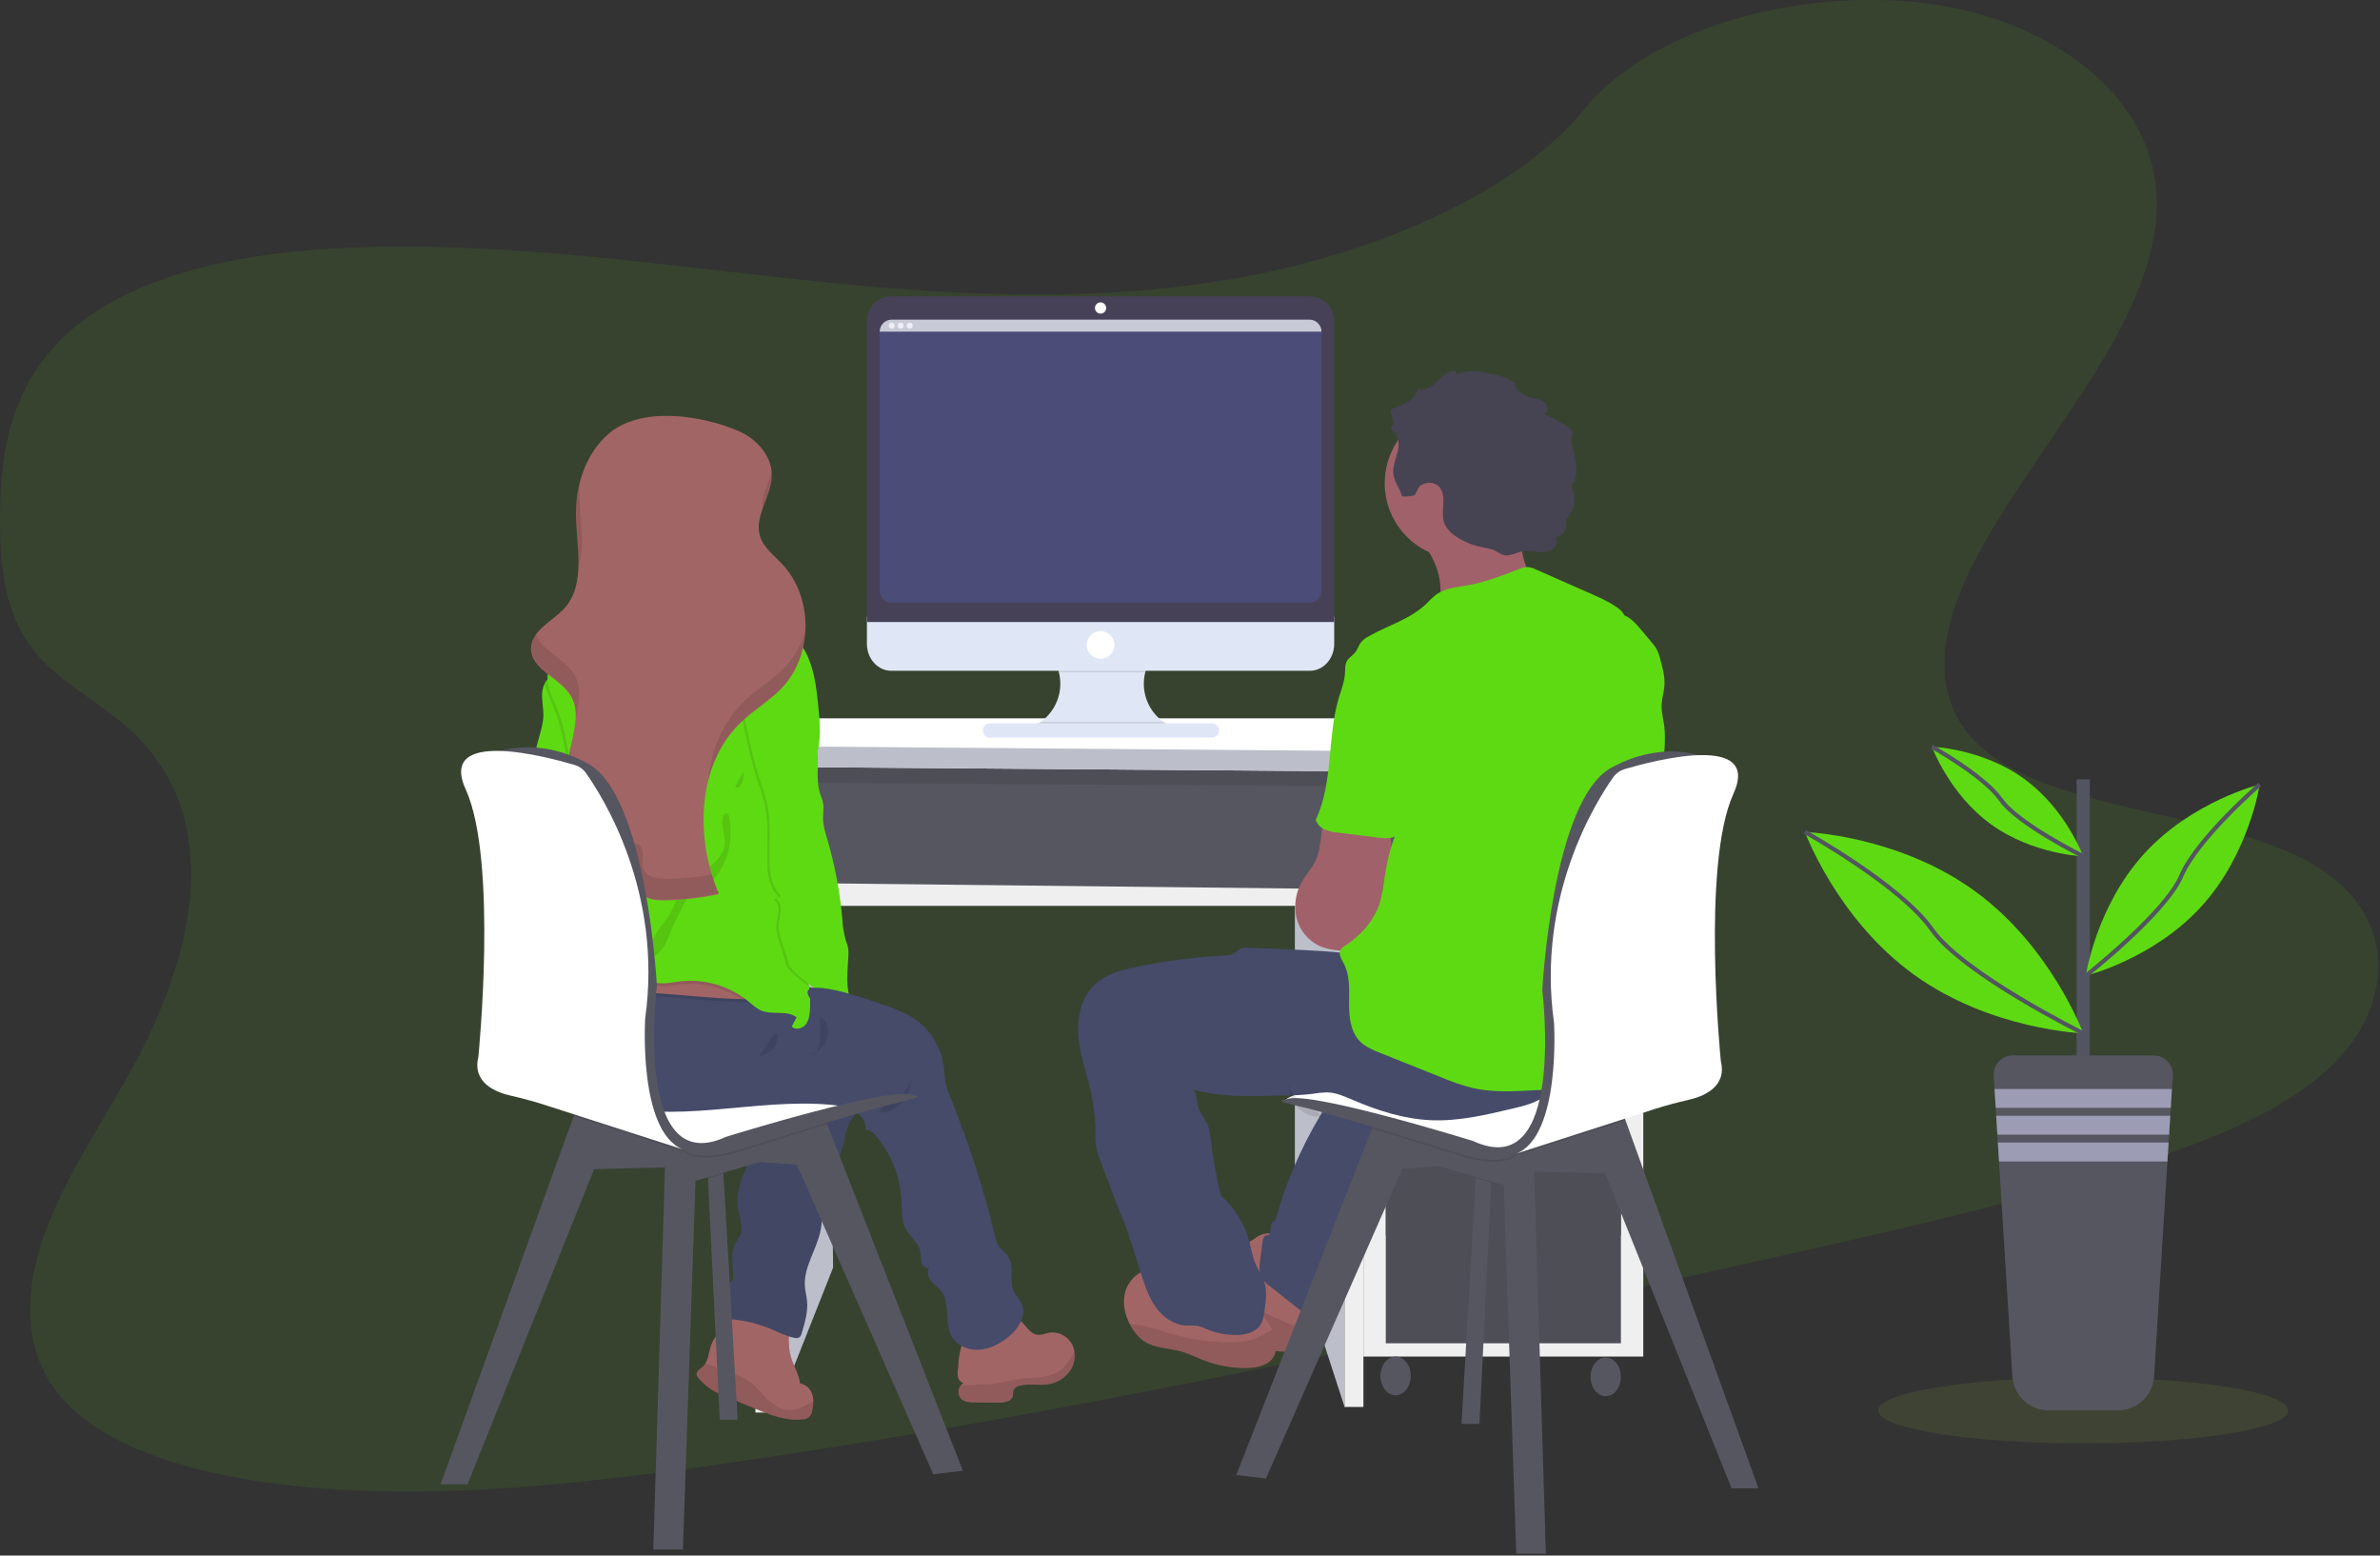 <svg xmlns="http://www.w3.org/2000/svg" xmlns:xlink="http://www.w3.org/1999/xlink" width="100%" height="100%" version="1.1" viewBox="0 0 1131 739" xml:space="preserve" style="fill-rule:evenodd;clip-rule:evenodd;stroke-miterlimit:10"><rect x="0" y="0" width="1131" height="739" fill="#333333" stroke="none"/><g><path d="M619.44,213.68C548.07,225.74 476.8,220.57 408.24,213.05C339.68,205.53 271.29,195.71 199.89,198.67C153.96,200.57 102.81,209.67 70.74,236.12C39.87,261.56 35.06,295.89 35,326.88C34.92,350.19 36.94,374.31 53.46,392.88C64.94,405.76 82.61,414.99 95.92,426.88C142.23,468.18 128.15,533.21 97.76,588.5C83.5,614.44 66.06,639.95 56.35,666.5C46.64,693.05 45.35,721.5 62.73,743.15C79.95,764.62 113.26,776.72 147.99,782.99C218.53,795.73 297.12,787.82 373.16,777.1C541.45,753.29 708,716.17 874.19,679.14C935.68,665.43 997.44,651.66 1056.68,631.9C1089.58,620.9 1123.08,607.21 1144.33,585.9C1171.33,558.9 1172.01,521.97 1145.99,499.9C1102.33,462.9 1003.51,471.11 969.74,428.81C951.16,405.52 959.25,373.89 974.04,345.95C1005.75,286.03 1067.04,226.83 1059.1,167.09C1053.62,126.09 1011.81,92.16 955.77,83.32C897.03,74.06 821.59,91.62 787.77,132.88C753,175.39 682.46,203 619.44,213.68Z" transform="matrix(1,0,0,1,-34.96,-80.93)" style="fill:#5eda12;fill-opacity:.1;fill-rule:nonzero"/></g><rect width="283.43" height="65.63" x="360" y="359.24" style="fill:#565661"/><rect width="283.43" height="65.63" x="360" y="359.24" style="fill-opacity:.1"/><path d="M393.91,427.03L395.9,602.24L368.64,671.06L366.53,427.03L393.91,427.03Z" style="fill:#bcbec9;fill-rule:nonzero"/><path d="M362.99,371.84L638.94,373.5L638.94,422.38L362.99,422.38L362.99,371.84Z" style="fill:#565661;fill-rule:nonzero"/><path d="M615.33,427.03L638.94,430.36L638.94,668.4L615.33,595.59L615.33,427.03Z" style="fill:#bcbec9;fill-rule:nonzero"/><rect width="132.99" height="282.6" x="647.91" y="361.87" style="fill:#efeff0"/><rect width="111.71" height="217.23" x="658.55" y="369.72" style="fill:#565661"/><rect width="111.71" height="217.23" x="658.55" y="369.72" style="fill-opacity:.1"/><rect width="111.71" height="48.21" x="658.55" y="374.17" style="fill:#565661"/><rect width="111.71" height="102.4" x="658.55" y="427.03" style="fill:#565661"/><rect width="111.71" height="102.4" x="658.55" y="535.75" style="fill:#565661"/><rect width="111.71" height="102.4" x="658.55" y="535.75" style="fill-opacity:.1"/><ellipse cx="663.21" cy="653.67" rx="7.2" ry="9.2" style="fill:#565661"/><ellipse cx="763.06" cy="654.11" rx="7.2" ry="9.2" style="fill:#565661"/><path d="M359,671.06L368.64,671.06L365.99,364.32L351.35,364.32L359,671.06Z" style="fill:#efeff0;fill-rule:nonzero"/><path d="M638.94,361.87L638.94,668.4L647.91,668.4L647.91,364.32L638.94,361.87Z" style="fill:#efeff0;fill-rule:nonzero"/><path d="M366.46,419.38L366.46,430.36L638.94,430.36L638.94,422.38L366.46,419.38Z" style="fill:#efeff0;fill-rule:nonzero"/><path d="M384.93,341.26L730.37,341.26L780.57,357.88L780.57,367.52L349.69,364.2L349.69,354.39L384.93,341.26Z" style="fill:#fff;fill-rule:nonzero"/><path d="M349.69,354.39L780.57,357.88L780.57,367.52L349.69,364.2L349.69,354.39Z" style="fill:#bcbec9;fill-rule:nonzero"/><g><path d="M423.68,549.64L421.68,549.34L421.68,549.09C421.62,548.62 421.55,548.16 421.48,547.69C422.3,548.34 423.08,548.99 423.8,549.64L423.68,549.64Z" transform="matrix(1,0,0,1,-34.96,-80.93)" style="fill:url(#_Linear1);fill-rule:nonzero"/></g><g><path d="M380.22,704.05C381.52,703.75 382.84,703.5 384.16,703.32C393.225,702.029 402.472,703.391 410.78,707.24C409.94,713.42 409.11,719.81 410.89,725.78C412.13,729.98 414.62,733.78 415.15,738.16C417.87,738.628 420.101,740.599 420.9,743.24C421.284,744.387 421.476,745.59 421.47,746.8C421.459,748.297 421.271,749.787 420.91,751.24C420.659,753.638 418.514,755.425 416.11,755.24C408.37,756.12 400.78,753.07 393.58,750.08L379.58,744.26C377.94,743.58 376.29,742.89 374.72,742.05C371.742,740.441 369.098,738.279 366.93,735.68C366.472,735.216 366.15,734.635 366,734C365.74,732.24 367.8,731.19 369.11,730C369.494,729.637 369.83,729.227 370.11,728.78C371.66,726.44 371.81,723.21 372.74,720.45C374.94,713.9 381.74,709.68 384.14,703.29C384.27,702.94 384.39,702.59 384.49,702.23" transform="matrix(1,0,0,1,-34.96,-80.93)" style="fill:#a26565;fill-rule:nonzero"/></g><g><path d="M421.47,746.8C421.459,748.297 421.271,749.787 420.91,751.24C420.659,753.638 418.514,755.425 416.11,755.24C408.37,756.12 400.78,753.07 393.58,750.08L379.58,744.26C377.94,743.58 376.29,742.89 374.72,742.05C371.742,740.441 369.098,738.279 366.93,735.68C366.472,735.216 366.15,734.635 366,734C365.74,732.24 367.8,731.19 369.11,730C369.494,729.637 369.83,729.227 370.11,728.78C373.97,729.61 378.76,732.04 381.71,732.98C384.665,733.785 387.502,734.971 390.15,736.51C393.83,738.87 396.48,742.51 399.6,745.51C402.72,748.51 406.75,751.24 411.1,750.87C413.4,750.523 415.617,749.757 417.64,748.61L421.47,746.8Z" transform="matrix(1,0,0,1,-34.96,-80.93)" style="fill-opacity:.1;fill-rule:nonzero"/></g><g><path d="M405.08,604.69C405.611,606.544 404.931,608.544 403.38,609.69C402.07,610.5 400.38,610.39 399.08,611.27C397.47,612.4 397.24,614.64 396.96,616.58C395.96,623.25 392.65,629.3 389.82,635.43C386.99,641.56 384.6,648.25 385.64,654.91C386.35,659.43 388.57,664.25 386.49,668.32C385.98,669.32 385.22,670.21 384.64,671.18C381.79,675.94 383.41,681.97 383.3,687.51C383.342,688.125 383.206,688.739 382.91,689.28C382.473,689.791 381.935,690.206 381.33,690.5C379.275,692.011 378.018,694.381 377.92,696.93C377.836,699.448 378.139,701.964 378.82,704.39C378.93,705.369 379.363,706.284 380.05,706.99C380.846,707.516 381.786,707.782 382.74,707.75C389.022,708.259 395.185,709.758 401,712.19C404.79,713.77 408.47,715.75 412.5,716.51C413.287,716.754 414.141,716.664 414.86,716.26C415.367,715.803 415.717,715.197 415.86,714.53C417.41,709.43 418.98,704.17 418.45,698.87C418.22,696.59 417.61,694.36 417.45,692.08C416.75,683.08 422.84,674.96 424.77,666.08C425.64,662.08 425.64,657.94 426.26,653.9C427.94,642.83 434.04,632.9 436.39,621.95C436.717,619.909 437.226,617.901 437.91,615.95C439.66,611.71 443.71,608.27 443.8,603.68C443.856,602.67 443.589,601.669 443.04,600.82C442.097,599.785 440.845,599.084 439.47,598.82C434.037,597.325 428.507,596.209 422.92,595.48C420.359,594.977 417.746,594.795 415.14,594.94C411.756,595.338 408.504,596.486 405.62,598.3C401.76,600.68 404.24,601.25 405.08,604.69Z" transform="matrix(1,0,0,1,-34.96,-80.93)" style="fill:#454b69;fill-rule:nonzero"/></g><g><path d="M405.08,604.69C405.611,606.544 404.931,608.544 403.38,609.69C402.07,610.5 400.38,610.39 399.08,611.27C397.47,612.4 397.24,614.64 396.96,616.58C395.96,623.25 392.65,629.3 389.82,635.43C386.99,641.56 384.6,648.25 385.64,654.91C386.35,659.43 388.57,664.25 386.49,668.32C385.98,669.32 385.22,670.21 384.64,671.18C381.79,675.94 383.41,681.97 383.3,687.51C383.342,688.125 383.206,688.739 382.91,689.28C382.473,689.791 381.935,690.206 381.33,690.5C379.275,692.011 378.018,694.381 377.92,696.93C377.836,699.448 378.139,701.964 378.82,704.39C378.93,705.369 379.363,706.284 380.05,706.99C380.846,707.516 381.786,707.782 382.74,707.75C389.022,708.259 395.185,709.758 401,712.19C404.79,713.77 408.47,715.75 412.5,716.51C413.287,716.754 414.141,716.664 414.86,716.26C415.367,715.803 415.717,715.197 415.86,714.53C417.41,709.43 418.98,704.17 418.45,698.87C418.22,696.59 417.61,694.36 417.45,692.08C416.75,683.08 422.84,674.96 424.77,666.08C425.64,662.08 425.64,657.94 426.26,653.9C427.94,642.83 434.04,632.9 436.39,621.95C436.717,619.909 437.226,617.901 437.91,615.95C439.66,611.71 443.71,608.27 443.8,603.68C443.856,602.67 443.589,601.669 443.04,600.82C442.097,599.785 440.845,599.084 439.47,598.82C434.037,597.325 428.507,596.209 422.92,595.48C420.359,594.977 417.746,594.795 415.14,594.94C411.756,595.338 408.504,596.486 405.62,598.3C401.76,600.68 404.24,601.25 405.08,604.69Z" transform="matrix(1,0,0,1,-34.96,-80.93)" style="fill-opacity:.05;fill-rule:nonzero"/></g><path d="M350.55,674.47L342.02,674.47L336.44,559.83L336.05,553.31L343.3,550.76L343.79,557.69L350.55,674.47Z" style="fill:#565661;fill-rule:nonzero"/><path d="M343.79,557.69L336.44,559.83L336.05,553.31L343.3,550.76L343.79,557.69Z" style="fill-opacity:.1;fill-rule:nonzero"/><path d="M457.58,698.72L443.51,700.42L378.69,553.31L361.21,552.03L330.51,560.99L324.54,736.14L310.47,736.14L316.01,554.59L282.32,555.45L222.2,705.11L209.41,705.11L272.64,530.2L275.08,523.46L369.31,520.23L392.8,533.4L393.1,534.16L457.58,698.72Z" style="fill:#565661;fill-rule:nonzero"/><g><path d="M428.06,615.09C407.81,621.19 386.79,627.85 386.79,627.85C386.79,627.85 367.62,634.54 359.5,627.85C358.476,627.051 357.332,626.42 356.11,625.98C357.164,626.733 358.301,627.36 359.5,627.85L307.6,611.12L310.03,604.39L404.27,601.16L427.76,614.33L428.06,615.09Z" transform="matrix(1,0,0,1,-34.96,-80.93)" style="fill-opacity:.1;fill-rule:nonzero"/></g><g><path d="M332.21,586.06L370.58,577.53C370.58,577.53 462.26,594.59 469.08,601.41C469.08,601.41 395.74,616.33 387.64,621.41C379.54,626.49 331.35,632.11 332.21,586.06Z" transform="matrix(1,0,0,1,-34.96,-80.93)" style="fill:#fff;fill-rule:nonzero"/></g><g><path d="M315.71,490.17C312.71,499.68 304.52,508.25 294.55,508.66C293.825,508.745 293.09,508.613 292.44,508.28C291.19,507.5 291.16,505.67 291.67,504.28C292.18,502.89 293.07,501.64 293.21,500.18C293.24,499.882 293.22,499.581 293.15,499.29C292.89,498.1 291.92,497.04 290.78,497.29C292.38,496.01 292.75,493.696 291.63,491.98C291.177,491.469 290.769,490.92 290.41,490.34C289.58,488.64 290.87,486.73 291.41,484.91C292.52,480.91 289.7,476.91 289.47,472.74C289.27,469.01 291.16,465.5 291.63,461.8C292.38,455.8 289.4,450.05 289.05,444.06C288.81,439.88 289.84,435.74 290.99,431.71C291.99,428.11 293.12,424.47 293.19,420.71C293.19,417.98 292.72,415.28 292.59,412.56C292.383,410.074 292.834,407.576 293.9,405.32C294.592,403.994 295.772,402.986 297.19,402.51C300.47,401.41 302.62,403.12 303.1,406.23C303.9,411.52 303.44,416.92 304.49,422.23C305.461,427.196 306.932,432.05 308.88,436.72C310.65,440.94 312.8,445.02 314.16,449.39C315.184,452.992 315.916,456.671 316.35,460.39C317.69,470.38 318.74,480.66 315.71,490.17Z" transform="matrix(1,0,0,1,-34.96,-80.93)" style="fill:#5eda12;fill-rule:nonzero"/></g><g><path d="M543.47,732.21C540.913,735.815 536.933,738.16 532.54,738.65C528.2,739.19 523.69,738.1 519.48,739.29C518.157,739.508 517.029,740.377 516.48,741.6C516.376,742.413 516.312,743.231 516.29,744.05C515.8,746.72 512.29,747.32 509.56,747.3L498.3,747.23C495.96,747.23 493.37,747.1 491.69,745.48C490.045,743.659 490.002,740.871 491.59,739C491.939,738.586 492.368,738.246 492.85,738C491.418,737.526 490.371,736.282 490.15,734.79C489.945,733.32 490.016,731.824 490.36,730.38C490.36,726.2 491.36,719.2 494.3,715.93C497.91,711.86 504.17,706.6 509.62,705.51C513.349,704.795 517.204,705.891 520,708.46C522.58,710.86 524.46,714.62 528,715.04C529.93,715.28 531.79,714.37 533.7,714.04C538.137,713.469 542.48,715.763 544.51,719.75C544.995,720.739 545.332,721.793 545.51,722.88C546.038,726.135 545.309,729.472 543.47,732.21Z" transform="matrix(1,0,0,1,-34.96,-80.93)" style="fill:#a26565;fill-rule:nonzero"/></g><g><path d="M543.47,732.21C540.913,735.815 536.933,738.16 532.54,738.65C528.2,739.19 523.69,738.1 519.48,739.29C518.157,739.508 517.029,740.377 516.48,741.6C516.376,742.413 516.312,743.231 516.29,744.05C515.8,746.72 512.29,747.32 509.56,747.3L498.3,747.23C495.96,747.23 493.37,747.1 491.69,745.48C490.045,743.659 490.002,740.871 491.59,739C498.09,738.73 504.48,739 510.96,737.66C513.59,737.13 516.18,736.43 518.84,736.06C524.6,735.24 530.73,735.94 536.02,733.5C540.43,731.5 543.59,727.43 545.46,722.89C546,726.136 545.289,729.468 543.47,732.21Z" transform="matrix(1,0,0,1,-34.96,-80.93)" style="fill-opacity:.1;fill-rule:nonzero"/></g><g><path d="M513.76,716.4C509.76,719.5 505.07,721.92 500.03,722.18C494.99,722.44 489.64,720.18 487.17,715.8C483.56,709.37 486.76,700.43 482.34,694.53C480.96,692.68 478.97,691.37 477.51,689.58C476.05,687.79 475.21,685.1 476.51,683.2C474.94,683.8 473.28,682.28 472.82,680.66C472.36,679.04 472.65,677.3 472.37,675.66C471.64,671.31 467.37,668.52 465.32,664.66C463.27,660.8 463.55,655.79 463.32,651.22C462.809,640.088 458.663,629.424 451.52,620.87C450.16,619.25 448.42,617.6 446.3,617.68C446.67,614.02 444.23,610.52 441.07,608.68C437.91,606.84 434.15,606.22 430.49,605.86C393.56,602.22 355.08,615.95 319.82,604.4C310.01,601.19 300.55,595.82 294.55,587.4C289.83,580.929 287.921,572.817 289.26,564.92L289.26,564.78C290.65,557.68 294.4,555.93 300.61,552.69C307.779,548.9 315.272,545.757 323,543.3C338,538.61 354.15,536.92 369.63,540.36C376.86,541.98 383.83,544.66 391.07,546.23C393.92,546.85 396.79,547.29 399.68,547.66C404.17,548.22 408.68,548.59 413.2,549.11C427.653,550.774 441.887,553.976 455.66,558.66C460.79,560.4 465.92,562.39 470.33,565.54C477.373,570.655 482.075,578.392 483.37,587C483.79,589.94 483.8,593 484.44,595.85C485.046,598.245 485.849,600.587 486.84,602.85C495.385,623.976 502.367,645.701 507.73,667.85C508.034,669.495 508.598,671.082 509.4,672.55C510.68,674.62 512.88,676.01 514.17,678.08C517.17,682.96 514.28,689.77 516.94,694.85C517.86,696.61 519.39,698 520.31,699.76C523.31,705.53 518.88,712.43 513.76,716.4Z" transform="matrix(1,0,0,1,-34.96,-80.93)" style="fill:#454b69;fill-rule:nonzero"/></g><g><path d="M462.66,601.5C464.081,600.375 465.308,599.024 466.29,597.5C467.275,595.969 467.667,594.129 467.39,592.33C468.18,596.943 466.735,601.668 463.5,605.05C460.99,607.62 456.28,610.14 452.61,609.26C453.13,606.32 460.33,603.48 462.66,601.5Z" transform="matrix(1,0,0,1,-34.96,-80.93)" style="fill-opacity:.1;fill-rule:nonzero"/></g><g><path d="M400.18,551.66C399.567,553.835 397.895,555.56 395.74,556.24C393.608,556.892 391.375,557.153 389.15,557.01L387.15,557.01C360.91,556.43 334.39,550.61 308.76,556.16C305.671,556.797 302.641,557.69 299.7,558.83C295.954,560.307 292.446,562.328 289.29,564.83L289.29,564.69C290.68,557.59 294.43,555.84 300.64,552.6C307.802,548.842 315.285,545.73 323,543.3C338,538.61 354.15,536.92 369.63,540.36C376.86,541.98 383.83,544.66 391.07,546.23C393.92,546.85 396.79,547.29 399.68,547.66C400.24,548.914 400.415,550.307 400.18,551.66Z" transform="matrix(1,0,0,1,-34.96,-80.93)" style="fill-opacity:.1;fill-rule:nonzero"/></g><g><path d="M400.18,550.23C399.572,552.41 397.899,554.14 395.74,554.82C393.608,555.473 391.375,555.731 389.15,555.58L387.15,555.58C360.91,555 334.39,549.18 308.76,554.73C305.672,555.368 302.642,556.258 299.7,557.39C295.777,558.955 292.117,561.113 288.85,563.79C288.083,561.683 287.32,559.573 286.56,557.46C285.64,554.94 288.56,554.38 289.12,552.12C289.49,550.59 288.86,548.85 288.54,547.22C288.458,546.821 288.404,546.417 288.38,546.01C288.2,542.4 289.49,540.32 292.45,538.37C301.23,532.57 311.94,528.59 321.96,525.6C327.287,523.916 332.79,522.849 338.36,522.42C346.24,521.96 354.11,523.42 361.78,525.27C371.21,527.6 380.54,530.68 388.9,535.61C393,538 397,541 399.21,545.26C400.092,546.757 400.434,548.512 400.18,550.23Z" transform="matrix(1,0,0,1,-34.96,-80.93)" style="fill:#a26565;fill-rule:nonzero"/></g><g><path d="M315.71,490.17C312.71,499.68 304.52,508.25 294.55,508.66C293.825,508.745 293.09,508.613 292.44,508.28C291.19,507.5 291.16,505.67 291.67,504.28C292.18,502.89 293.07,501.64 293.21,500.18C293.24,499.882 293.22,499.581 293.15,499.29C298.44,491.83 303.57,484.29 305.6,475.46C306.011,473.94 306.136,472.356 305.97,470.79C305.7,468.99 304.79,467.36 304.29,465.62C303.41,462.54 303.82,459.28 304.07,456.09C305.111,442.044 302.765,427.951 297.23,415C295.88,411.88 294.34,408.72 293.87,405.39C294.562,404.064 295.742,403.056 297.16,402.58C300.44,401.48 302.59,403.19 303.07,406.3C303.87,411.59 303.41,416.99 304.46,422.3C305.431,427.266 306.902,432.12 308.85,436.79C310.62,441.01 312.77,445.09 314.13,449.46C315.154,453.062 315.886,456.741 316.32,460.46C317.69,470.38 318.74,480.66 315.71,490.17Z" transform="matrix(1,0,0,1,-34.96,-80.93)" style="fill-opacity:.1;fill-rule:nonzero"/></g><g><path d="M400.18,550.23C399.572,552.41 397.899,554.14 395.74,554.82C393.608,555.473 391.375,555.731 389.15,555.58L387.15,555.58C378.61,549.908 368.337,547.428 358.15,548.58C354.89,548.97 351.63,549.73 348.37,549.43C341.78,548.83 336.44,544.09 330.57,541.06C316.934,534.327 300.49,536.558 289.14,546.68L288.57,547.18C288.488,546.781 288.434,546.377 288.41,545.97C288.23,542.36 289.52,540.28 292.48,538.33C301.26,532.53 311.97,528.55 321.99,525.56C327.317,523.876 332.82,522.809 338.39,522.38C346.27,521.92 354.14,523.38 361.81,525.23C371.24,527.56 380.57,530.64 388.93,535.57C393,538 397,541 399.21,545.26C400.092,546.757 400.434,548.512 400.18,550.23Z" transform="matrix(1,0,0,1,-34.96,-80.93)" style="fill-opacity:.1;fill-rule:nonzero"/></g><g><path d="M422.61,440.69L422.47,441.05C420.23,446.86 416.11,451.77 413.47,457.43C410.14,464.6 409.32,472.64 408.58,480.52C407.94,487.27 407.31,494.06 407.82,500.83C409.1,517.51 417.25,533.33 419.43,549.69C419.967,553.468 420.105,557.293 419.84,561.1C419.66,563.51 419.22,566.1 417.62,567.88C416.02,569.66 412.91,570.36 411.19,568.65C411.96,567.18 412.74,565.72 413.52,564.25C408.95,560.7 402.07,563.25 396.73,561.03C394.38,560.03 392.5,558.23 390.53,556.62C381.451,549.238 369.765,545.825 358.14,547.16C354.88,547.56 351.62,548.32 348.36,548.02C341.77,547.41 336.43,542.68 330.56,539.65C316.925,532.92 300.484,535.146 289.13,545.26C287.73,546.56 285.85,548.08 284.13,547.26C283.465,546.853 282.928,546.267 282.58,545.57C276.03,534.38 280.85,519.95 287.85,509.05C294.85,498.15 304.12,488.1 307,475.47C307.416,473.95 307.541,472.366 307.37,470.8C307.1,469 306.19,467.37 305.69,465.63C304.81,462.55 305.22,459.29 305.47,456.1C306.519,442.052 304.18,427.956 298.65,415C297.05,411.27 295.15,407.49 295.15,403.44C295.15,397.06 299.72,391.77 303.5,386.64C307.85,380.74 311.5,374.21 317.01,369.36C322.23,364.75 329.79,361.93 336.25,364.27C347.227,361.605 358.525,360.504 369.81,361C373.71,361.18 377.74,361.59 381.16,363.48C384.82,365.48 387.45,369.04 391.05,371.17C393.68,372.74 396.71,373.48 399.57,374.58C407.465,377.664 413.988,383.497 417.93,391C421.93,398.75 422.93,407.66 423.81,416.34C424.65,424.51 425.45,433 422.61,440.69Z" transform="matrix(1,0,0,1,-34.96,-80.93)" style="fill:#5eda12;fill-rule:nonzero"/></g><g><path d="M407.82,500.83C409.1,517.51 417.25,533.33 419.43,549.69C415.07,546 409,542.29 408.19,538C407.29,533.36 404.41,527.28 403.93,522.59C403.45,517.9 406.74,512.17 403.29,508.95C401.61,507.38 406.08,507.82 404.44,506.21C400.75,502.62 399.84,497.09 399.61,491.96C399.22,482.88 400.37,473.7 398.7,464.77C397.7,459.26 395.61,454.01 393.94,448.66C392,442.43 390.6,436.05 389.2,429.66C387.822,423.979 386.82,418.213 386.2,412.4C385.77,407.4 385.97,402.1 388.2,397.54C390.43,392.98 394.94,389.28 400,389.35C416.92,389.57 414,412.51 417.72,423.11C419.21,427.33 421.22,431.41 422.03,435.81C422.325,437.535 422.486,439.28 422.51,441.03C420.27,446.84 416.15,451.75 413.51,457.41C410.18,464.58 409.36,472.62 408.62,480.5C407.94,487.27 407.31,494.06 407.82,500.83Z" transform="matrix(1,0,0,1,-34.96,-80.93)" style="fill-opacity:.1;fill-rule:nonzero"/></g><g><path d="M418.82,422.85C420.31,427.07 422.32,431.15 423.13,435.55C424.48,442.92 422.39,450.75 424.66,457.89C425.251,459.414 425.745,460.974 426.14,462.56C426.53,464.83 426.08,467.15 426.08,469.46C426.08,473.18 427.25,476.78 428.29,480.35C431.807,492.482 434.135,504.927 435.24,517.51C435.405,520.891 435.938,524.244 436.83,527.51C437.25,528.617 437.61,529.745 437.91,530.89C438.179,532.418 438.242,533.975 438.1,535.52C437.83,540.42 437.28,545.34 437.83,550.22C438.38,555.1 440.16,560.05 443.83,563.32C440.55,564.03 437.08,564.74 433.88,563.69C429.38,562.22 426.68,557.69 424.39,553.57C421.49,548.31 410.47,543.57 409.33,537.66C408.44,533.03 405.56,526.95 405.08,522.25C404.6,517.55 407.88,511.84 404.43,508.62C402.76,507.05 407.23,507.48 405.58,505.88C401.9,502.29 400.99,496.76 400.76,491.62C400.37,482.55 401.51,473.37 399.85,464.44C398.85,458.93 396.76,453.68 395.09,448.32C393.15,442.1 391.75,435.72 390.35,429.32C388.968,423.64 387.966,417.874 387.35,412.06C386.92,407.06 387.11,401.75 389.35,397.19C391.59,392.63 396.1,388.94 401.15,389C418,389.3 415.1,412.25 418.82,422.85Z" transform="matrix(1,0,0,1,-34.96,-80.93)" style="fill:#5eda12;fill-rule:nonzero"/></g><g><path d="M370.6,426.76C372.18,428.61 374.21,430.64 376.6,430.28C376.225,430.874 375.432,431.063 374.83,430.7C374.256,430.32 373.797,429.791 373.5,429.17L370.08,423.4C369.63,422.65 366.53,418.28 365.77,420.8C365.47,421.87 369.83,425.86 370.6,426.76Z" transform="matrix(1,0,0,1,-34.96,-80.93)" style="fill-opacity:.1;fill-rule:nonzero"/></g><g><path d="M368.76,441.15C368.662,439.265 367.867,437.482 366.53,436.15C365.328,435.06 363.925,434.214 362.4,433.66C358.65,432.12 354.21,430.88 350.14,431.08C351.62,433.24 356.37,434.53 358.75,435.75C362.123,437.49 365.46,439.29 368.76,441.15Z" transform="matrix(1,0,0,1,-34.96,-80.93)" style="fill-opacity:.1;fill-rule:nonzero"/></g><g><path d="M379.41,482.11C378.72,487.23 374.53,491.11 370.29,494.11C366.05,497.11 361.29,499.69 358.52,504.03C356.6,507.03 355.74,510.51 354.11,513.64C352.31,517.09 349.62,519.99 347.47,523.23C345.32,526.47 343.64,530.34 344.3,534.18C344.319,534.537 344.486,534.87 344.76,535.1C345.178,535.277 345.66,535.224 346.03,534.96C350.39,532.68 352.11,527.47 353.94,522.96C355.861,518.408 358.024,513.961 360.42,509.64C361.5,507.64 362.69,505.46 364.7,504.35C366.076,503.777 367.485,503.286 368.92,502.88C370.955,501.947 372.74,500.545 374.13,498.79C379.587,492.279 382.439,483.97 382.13,475.48C382.07,473.69 381.97,465.07 379.28,467.73C376.59,470.39 379.87,478.63 379.41,482.11Z" transform="matrix(1,0,0,1,-34.96,-80.93)" style="fill-opacity:.1;fill-rule:nonzero"/></g><g><path d="M386,285.74C394.6,289.49 402,297.74 401.73,307.09C401.5,316.91 393.28,326.16 396.11,335.57C397.75,341.03 402.69,344.69 406.6,348.84C421.49,364.6 421.46,392.11 406.52,407.84C400.8,413.84 393.45,418.11 387.4,423.84C366.07,443.94 365.16,478.71 376.58,505.7C367.83,507.592 358.912,508.597 349.96,508.7C345.77,508.7 340.64,507.99 339.12,504.08C337.72,500.47 340.12,495.59 337.36,492.92C336.06,491.67 334.11,491.5 332.36,491.21C321.1,489.39 311.86,480.4 307.64,469.81C303.42,459.22 303.64,447.3 306.06,436.16C307.78,428.11 310.47,419.25 306.48,412.05C301.48,402.99 287.1,399.17 287.32,388.81C287.5,380.32 297.51,376.19 303.19,369.88C313.67,358.26 308.68,340.23 308.66,324.57C308.66,310.79 313.48,296.57 323.74,287.39C339,273.62 368.39,278.09 386,285.74Z" transform="matrix(1,0,0,1,-34.96,-80.93)" style="fill:#a26565;fill-rule:nonzero"/></g><g opacity=".1"><g><path d="M308.12,401.78C303.73,393.86 292.2,389.94 289.52,382.15C288.179,383.968 287.426,386.152 287.36,388.41C287.14,398.77 301.5,402.59 306.52,411.66C308.168,414.871 308.862,418.487 308.52,422.08C310.1,415.12 311.49,407.86 308.12,401.78Z" transform="matrix(1,0,0,1,-34.96,-80.93)" style="fill-rule:nonzero"/></g><g><path d="M397.26,322.75C399.06,317.5 401.67,312.2 401.8,306.75C401.818,306.16 401.802,305.569 401.75,304.98C399.74,311 396.66,316.84 397.26,322.75Z" transform="matrix(1,0,0,1,-34.96,-80.93)" style="fill-rule:nonzero"/></g><g><path d="M309.84,350.72C313.28,339.85 310.31,326.37 310.3,314.31C310.3,312.85 310.36,311.38 310.47,309.92C309.285,314.581 308.687,319.371 308.69,324.18C308.71,332.79 310.22,342.13 309.84,350.72Z" transform="matrix(1,0,0,1,-34.96,-80.93)" style="fill-rule:nonzero"/></g><g><path d="M408.19,397.61C402.47,403.61 395.12,407.88 389.07,413.61C378.27,423.78 372.72,437.71 371.33,452.48C373.91,441.48 379.12,431.35 387.47,423.48C393.47,417.78 400.87,413.53 406.59,407.48C413.392,400.067 417.345,390.473 417.74,380.42C416.013,386.845 412.733,392.749 408.19,397.61Z" transform="matrix(1,0,0,1,-34.96,-80.93)" style="fill-rule:nonzero"/></g><g><path d="M351.63,498.44C347.44,498.44 342.31,497.72 340.79,493.81C339.39,490.21 341.79,485.33 339.03,482.65C337.73,481.4 335.77,481.23 334.03,480.94C322.78,479.13 313.54,470.13 309.32,459.55C306.21,451.73 305.54,443.2 306.32,434.78C306.24,435.11 306.17,435.44 306.1,435.78C303.72,446.92 303.47,458.85 307.68,469.44C311.89,480.03 321.14,489.02 332.39,490.83C334.17,491.12 336.13,491.3 337.39,492.54C340.18,495.22 337.75,500.1 339.15,503.7C340.67,507.61 345.8,508.38 349.99,508.33C358.942,508.227 367.86,507.222 376.61,505.33C375.376,502.413 374.298,499.432 373.38,496.4C366.198,497.676 358.924,498.359 351.63,498.44Z" transform="matrix(1,0,0,1,-34.96,-80.93)" style="fill-rule:nonzero"/></g></g><g><path d="M384.38,454.83C386.85,456.69 389.53,449.6 388,447.83C387.59,448.29 384,454.57 384.38,454.83Z" transform="matrix(1,0,0,1,-34.96,-80.93)" style="fill-opacity:.1;fill-rule:nonzero"/></g><g><path d="M394.91,583.17C397.82,582.17 400.91,581.17 402.81,578.77C404.38,576.84 405.67,569.18 402.35,572.85C399.53,576 398.2,580.15 394.91,583.17Z" transform="matrix(1,0,0,1,-34.96,-80.93)" style="fill-opacity:.1;fill-rule:nonzero"/></g><g><path d="M424.54,575.14C424.19,577.5 423.54,579.95 421.87,581.65C421.56,581.97 420.87,582.17 420.78,581.74C422.645,580.747 424.379,579.524 425.94,578.1C429.32,574.75 429.78,566.5 424.63,564.31C424.58,567.93 425.09,571.46 424.54,575.14Z" transform="matrix(1,0,0,1,-34.96,-80.93)" style="fill-opacity:.1;fill-rule:nonzero"/></g><g><path d="M460.11,560.27C460.11,560.27 431.73,549.12 421.47,550.27C411.21,551.42 433.09,567.59 433.09,567.59L446.17,576.41C446.17,576.41 454.17,573.41 454.7,573.18C455.23,572.95 460.11,560.27 460.11,560.27Z" transform="matrix(1,0,0,1,-34.96,-80.93)" style="fill:#454b69;fill-rule:nonzero"/></g><g><path d="M264.84,440.65C264.84,440.65 286.16,428.29 314.3,443.65C342.44,459.01 347.13,549.4 347.13,549.4C347.13,549.4 335.62,641.49 380,621C380,621 461,595.85 469.11,601.39C469.11,601.39 476.79,601.39 461.44,604.8C446.09,608.21 386.79,627 386.79,627C386.79,627 367.62,633.7 359.5,627C351.38,620.3 328.37,627.86 325.38,581.8C323.401,552.774 319.843,523.878 314.72,495.24L306.81,471.79L264.84,440.65Z" transform="matrix(1,0,0,1,-34.96,-80.93)" style="fill:#565661;fill-rule:nonzero"/></g><g><path d="M262.28,583.07C262.28,583.07 271.66,489.69 256.28,456C242.9,426.64 294.64,440.37 308.14,444.37C310.229,444.995 312.052,446.297 313.32,448.07C321.32,459.32 350.02,504.41 341.56,564.74C341.56,564.74 338.15,618.47 359.47,626.99L293.78,605.83C288.45,604.11 283.04,602.68 277.58,601.44C270.62,599.86 259.28,595.37 262.28,583.07Z" transform="matrix(1,0,0,1,-34.96,-80.93)" style="fill:#fff;fill-rule:nonzero"/></g><path d="M694.53,676.47L703.06,676.47L708.65,561.83L709.03,555.31L701.78,552.76L701.3,559.69L694.53,676.47Z" style="fill:#565661;fill-rule:nonzero"/><path d="M701.3,559.69L708.65,561.83L709.03,555.31L701.78,552.76L701.3,559.69Z" style="fill-opacity:.1;fill-rule:nonzero"/><g><path d="M658.27,713.13C658.06,714.7 657.657,716.239 657.07,717.71C656.464,719.631 655.162,721.258 653.42,722.27C652.25,722.753 650.996,723.001 649.73,723C645.02,723.28 640.04,723.21 635.99,720.81C634.265,719.698 632.683,718.378 631.28,716.88C622.179,707.838 613.906,697.998 606.56,687.48C605.33,685.71 604.06,683.62 604.61,681.48C614.126,678.841 623.162,674.706 631.38,669.23C632.514,668.36 633.785,667.684 635.14,667.23C637.46,666.734 639.849,666.646 642.2,666.97C644.47,667.34 644.57,667.41 645.44,669.97C646.88,674.3 646.64,678.97 648.26,683.3C649.288,685.693 650.54,687.983 652,690.14C656.18,697.13 659.39,705.38 658.27,713.13Z" transform="matrix(1,0,0,1,-34.96,-80.93)" style="fill:#a26565;fill-rule:nonzero"/></g><g><path d="M658.27,713.13C658.06,714.7 657.657,716.239 657.07,717.71C656.464,719.631 655.162,721.258 653.42,722.27C652.25,722.753 650.996,723.001 649.73,723C645.02,723.28 640.04,723.21 635.99,720.81C634.265,719.698 632.683,718.378 631.28,716.88C622.179,707.838 613.906,697.998 606.56,687.48C605.33,685.71 604.06,683.62 604.61,681.48C607.714,680.62 610.772,679.598 613.77,678.42L613.92,678.53C616.99,680.72 619.22,683.86 621.39,686.94L628.39,696.79C629.638,698.725 631.111,700.504 632.78,702.09C634.849,703.75 637.133,705.123 639.57,706.17C642.86,707.76 646.15,709.35 649.57,710.63C651.78,711.52 655.52,711.87 658.27,713.13Z" transform="matrix(1,0,0,1,-34.96,-80.93)" style="fill-opacity:.1;fill-rule:nonzero"/></g><g><path d="M664.73,606.34C664.041,608.002 663.204,609.598 662.23,611.11C652.936,626.717 645.765,643.496 640.91,661C639.53,660.69 638.75,662.57 638.76,664C638.77,665.43 638.76,667.23 637.44,667.75C637.05,667.9 636.61,667.9 636.23,668.07C635.39,668.45 635.15,669.52 635.03,670.44L633.85,679.1C633.44,682.1 633.08,685.35 634.55,688C635.564,689.575 636.879,690.934 638.42,692L657.94,707.4C658.74,708.03 659.73,708.7 660.69,708.35C662.88,707.55 660.94,703.63 662.69,702.04C663.85,700.95 665.69,701.77 667.3,701.64C669.4,701.48 670.99,699.55 671.52,697.52C671.892,695.453 671.929,693.339 671.63,691.26C671.498,690.311 671.608,689.345 671.95,688.45C672.546,687.502 673.367,686.715 674.34,686.16C681.211,681.142 685.154,673.023 684.85,664.52C684.691,663.244 684.738,661.951 684.99,660.69C685.397,659.536 686.01,658.465 686.8,657.53C693.89,647.94 699.8,637.53 705.67,627.14C709.05,621.14 712.49,615.05 713.67,608.29C713.755,608.081 713.799,607.857 713.799,607.631C713.799,606.739 713.117,605.982 712.23,605.89C709.302,604.976 706.315,604.261 703.29,603.75C694.1,601.89 685.23,599.02 676.29,596.26C667.35,593.5 667.42,599.12 664.73,606.34Z" transform="matrix(1,0,0,1,-34.96,-80.93)" style="fill:#454b69;fill-rule:nonzero"/></g><path d="M587.5,700.72L601.58,702.42L666.39,555.31L683.87,554.03L714.58,562.99L720.54,738.14L734.61,738.14L729.07,556.59L762.76,557.45L822.88,707.11L835.67,707.11L772.44,532.2L770.01,525.46L675.77,522.23L652.28,535.4L651.98,536.16L587.5,700.72Z" style="fill:#565661;fill-rule:nonzero"/><g><path d="M686.94,617.09C707.19,623.19 728.21,629.85 728.21,629.85C728.21,629.85 747.38,636.54 755.5,629.85C756.524,629.051 757.668,628.42 758.89,627.98C757.836,628.733 756.699,629.36 755.5,629.85L807.4,613.12L805,606.39L710.76,603.16L687.27,616.33L686.94,617.09Z" transform="matrix(1,0,0,1,-34.96,-80.93)" style="fill-opacity:.1;fill-rule:nonzero"/></g><g><path d="M782.79,588.06L744.42,579.53C744.42,579.53 652.74,596.59 645.92,603.41C645.92,603.41 719.26,618.33 727.36,623.41C735.46,628.49 783.65,634.11 782.79,588.06Z" transform="matrix(1,0,0,1,-34.96,-80.93)" style="fill:#fff;fill-rule:nonzero"/></g><g><path d="M640.41,725.14C638.1,729.54 632.41,730.78 627.41,730.85C620.468,730.936 613.573,729.704 607.09,727.22C603.39,725.8 599.84,723.97 596.02,722.93C590.33,721.37 584.02,721.5 579.02,718.37C576.368,716.602 574.177,714.226 572.63,711.44C572.34,710.95 572.06,710.44 571.8,709.92C569.41,705.27 568.3,699.86 569.63,694.84C570.96,689.82 575.79,684.29 581.39,684.37C588.04,684.47 595.97,687.62 602.39,689.25C610.39,691.25 618.39,693.56 625.46,697.79C631.38,701.35 636.61,706.46 639.4,712.7C639.936,713.904 640.378,715.147 640.72,716.42C641.59,719.3 641.79,722.51 640.41,725.14Z" transform="matrix(1,0,0,1,-34.96,-80.93)" style="fill:#a26565;fill-rule:nonzero"/></g><g><path d="M640.41,725.14C638.1,729.54 632.41,730.78 627.41,730.85C620.468,730.936 613.573,729.704 607.09,727.22C603.39,725.8 599.84,723.97 596.02,722.93C590.33,721.37 584.02,721.5 579.02,718.37C576.368,716.602 574.177,714.226 572.63,711.44C572.34,710.95 572.06,710.44 571.8,709.92C572.8,710 573.72,710.1 574.22,710.15C580.36,710.74 586.22,712.98 592.08,714.67C600.215,717.02 608.616,718.33 617.08,718.57C623.08,718.74 629.34,718.3 634.58,715.37C636.145,714.383 637.768,713.491 639.44,712.7C639.976,713.904 640.418,715.147 640.76,716.42C641.59,719.3 641.79,722.51 640.41,725.14Z" transform="matrix(1,0,0,1,-34.96,-80.93)" style="fill-opacity:.1;fill-rule:nonzero"/></g><g><path d="M683.38,535C670.38,532.87 657.14,532.35 643.96,531.83L627.84,531.19C626.694,531.057 625.532,531.198 624.45,531.6C623.518,532.199 622.632,532.868 621.8,533.6C620.18,534.7 618.11,534.82 616.16,534.93C602.327,535.692 588.569,537.477 575,540.27C568,541.7 560.73,543.57 555.47,548.4C549.91,553.51 547.47,561.3 547.28,568.84C547.09,576.38 549.07,583.79 551.16,591.03C553.821,599.745 555.291,608.781 555.53,617.89C555.436,620.417 555.533,622.948 555.82,625.46C556.285,627.859 556.992,630.204 557.93,632.46L565.29,652.11C565.94,653.83 566.58,655.54 567.29,657.22C568,658.9 568.68,660.22 569.29,661.8C570.19,663.96 570.9,666.2 571.61,668.43L576.51,683.82L577.15,685.82C578.92,691.36 580.73,697 584.07,701.76C587.41,706.52 592.58,710.36 598.39,710.65C600.265,710.58 602.142,710.63 604.01,710.8C605.602,711.189 607.148,711.749 608.62,712.47C612.983,714.282 617.666,715.197 622.39,715.16C626.74,715.16 631.57,713.95 633.93,710.29C635.23,708.29 635.57,705.83 635.93,703.47C636.56,698.73 637.17,693.78 635.56,689.28C634.56,686.59 632.88,684.28 631.72,681.63C630.1,678.02 629.57,674.03 628.52,670.22C626.248,662.02 621.623,654.663 615.22,649.06C612.946,640.055 611.275,630.908 610.22,621.68C610.073,619.637 609.667,617.62 609.01,615.68C607.84,612.68 605.47,610.25 604.48,607.19C603.55,604.35 603.83,601.07 602.14,598.62C616.21,602.49 630.14,601.62 644.75,601.39C649.429,601.405 654.104,601.138 658.75,600.59C660.916,600.193 663.109,599.959 665.31,599.89C669.83,599.89 674.07,601.89 678.22,603.65C689.95,608.65 702.31,612.58 715.05,613.12C728.2,613.67 741.2,610.58 754.05,607.52C759.7,606.17 765.57,604.71 770.05,601C774.53,597.29 777.05,590.6 774.29,585.51C772.19,581.68 767.84,579.8 763.78,578.2C752.54,573.76 741.24,569.43 730.41,564.06C713.87,556 701.5,538 683.38,535Z" transform="matrix(1,0,0,1,-34.96,-80.93)" style="fill:#454b69;fill-rule:nonzero"/></g><g><path d="M660.2,489.76C658.63,493.16 655.99,495.94 654.04,499.14C650.779,504.406 649.702,510.743 651.04,516.79C652.464,522.846 656.624,527.909 662.29,530.48C664.787,531.475 667.414,532.108 670.09,532.36C673.61,532.79 677.36,532.88 680.47,531.18C682.797,529.783 684.707,527.787 686,525.4C688.69,520.9 690.22,515.83 691.62,510.78C694.21,501.46 696.42,491.9 696.1,482.23C695.99,478.9 695.33,475.15 692.57,473.23C691.145,472.407 689.565,471.89 687.93,471.71L674.74,469.35C672.19,468.89 667.74,467.02 665.53,468.86C663.32,470.7 663.15,476.14 662.77,478.69C662.17,482.46 661.8,486.29 660.2,489.76Z" transform="matrix(1,0,0,1,-34.96,-80.93)" style="fill:#a1616a;fill-rule:nonzero"/></g><g><path d="M820.53,451.08L817.08,480C816.366,485.158 815.955,490.354 815.85,495.56C815.85,498.46 815.94,501.68 814.02,503.85C813.081,504.837 811.892,505.553 810.58,505.92C806.39,507.22 801.82,506.06 797.82,504.27C795.48,503.27 793.09,501.82 792.03,499.49C791.414,497.875 791.158,496.144 791.28,494.42C791.28,477.17 792.91,459.18 801.92,444.48C802.689,443.038 803.772,441.787 805.09,440.82C807.59,439.22 810.86,439.67 813.69,440.54C815.43,441.07 820.13,441.66 821.24,443.21C822.35,444.76 820.77,449.09 820.53,451.08Z" transform="matrix(1,0,0,1,-34.96,-80.93)" style="fill:#a1616a;fill-rule:nonzero"/></g><circle cx="694.04" cy="229.57" r="36" style="fill:#a1616a"/><g><path d="M719.37,364.15C719.24,366.951 718.478,369.686 717.14,372.15C735.52,369.35 753.853,366.23 772.14,362.79C766.075,359.672 761.485,354.276 759.38,347.79C758.386,344.311 757.841,340.718 757.76,337.1C757.47,331.363 757.58,325.612 758.09,319.89C751.69,320.56 745.63,322.96 739.53,325.02C733.397,327.093 727.158,328.838 720.84,330.25C717.79,330.93 714.72,331.51 711.64,332.05C708.04,332.69 706.31,332.68 708.81,335.84C715.52,344.28 720.31,352.86 719.37,364.15Z" transform="matrix(1,0,0,1,-34.96,-80.93)" style="fill:#a1616a;fill-rule:nonzero"/></g><g><path d="M730.43,359.34C725.68,360.05 720.7,360.85 716.91,363.79C715.467,365.029 714.095,366.348 712.8,367.74C705.27,375.05 694.64,377.99 685.5,383.15C684.009,383.887 682.688,384.926 681.62,386.2C680.62,387.59 680.11,389.36 679.06,390.74C677.84,392.34 675.91,393.34 674.96,395.11C674.01,396.88 674.22,398.76 674.12,400.64C673.89,404.77 672.33,408.69 671.12,412.64C665.57,431.55 668.61,452.64 660.21,470.5C660.99,472.578 662.588,474.249 664.63,475.12C666.744,475.881 668.95,476.356 671.19,476.53L689.8,478.84C692.46,479.17 695.28,479.48 697.71,478.37C695.487,484.498 693.915,490.843 693.02,497.3C692.568,501.247 691.866,505.161 690.92,509.02C688.36,517.82 681.92,525.15 674.29,530.16C673.329,530.663 672.518,531.412 671.94,532.33C670.94,534.33 672.42,536.57 673.47,538.53C676.52,544.21 676.1,551.03 676.06,557.47C676.02,563.91 676.67,570.98 681.17,575.6C683.83,578.33 687.47,579.81 691.01,581.22L720.12,592.85C724.924,594.896 729.879,596.567 734.94,597.85C742.61,599.6 750.58,599.53 758.45,599.19C763.65,598.97 768.843,598.637 774.03,598.19C776.093,598.183 778.121,597.65 779.92,596.64C781.469,595.418 782.661,593.801 783.37,591.96C787.42,583.15 788.78,572.87 795.06,565.49C799.37,560.42 806.06,556.37 806.55,549.74C806.78,546.44 805.31,543.23 805.29,539.92C805.29,535.85 807.42,531.98 807.29,527.92C807.02,521.31 800.79,516.27 799.8,509.73C797.28,493.15 805.7,476.59 810.87,460.64C811.8,457.79 813,454.64 815.74,453.42C818.48,452.2 822.34,452.84 823.32,450.14C825.79,443.36 826.38,435.41 826.06,428.2C825.88,424.03 824.4,419.95 824.57,415.77C824.69,412.83 825.63,409.97 825.88,407.04C826.26,402.61 825.09,398.21 823.88,393.93C823.53,392.402 823.007,390.919 822.32,389.51C821.581,388.232 820.71,387.035 819.72,385.94L814.85,380.15C812.57,377.44 810.16,374.63 806.85,373.26C805.78,370.61 802.36,368.78 799.91,367.32C797.44,365.919 794.889,364.666 792.27,363.57L764.73,351.41C763.701,350.892 762.598,350.534 761.46,350.35C759.784,350.294 758.118,350.637 756.6,351.35C748.2,354.68 739.43,358 730.43,359.34Z" transform="matrix(1,0,0,1,-34.96,-80.93)" style="fill:#5eda12;fill-rule:nonzero"/></g><g><path d="M701.26,316.76C700.2,313.03 697.49,309.81 697.08,305.95C696.71,302.52 698.22,299.2 699.08,295.86C699.94,292.52 699.91,288.44 697.26,286.22C696.82,285.84 696.26,285.5 696.1,284.94C695.78,283.94 696.79,283.03 697.1,282.02C697.67,280.02 695.2,277.81 696.1,275.89C696.61,274.84 697.89,274.47 699.01,274.14C703.29,272.87 707.63,270.05 708.56,265.68C711.91,267.08 715.48,264.45 718.05,261.9C720.62,259.35 723.78,256.44 727.32,257.21L726.53,258.82C731.987,256.839 737.96,256.772 743.46,258.63L741.78,258.63C746.605,258.712 751.286,260.296 755.17,263.16C754.74,263.16 754.7,263.8 754.87,264.16C756.27,267.43 759.87,269.16 763.34,269.97C765.43,270.47 767.7,270.83 769.23,272.33C770.76,273.83 770.79,276.96 768.77,277.68C772.889,279.284 776.79,281.4 780.38,283.98C781.38,284.71 782.51,285.7 782.38,286.98C782.237,287.623 782.029,288.249 781.76,288.85C781.56,289.917 781.633,291.018 781.97,292.05L783.08,296.63C784.3,301.72 785.26,307.85 781.55,311.54C784.393,316.853 783.41,323.448 779.14,327.7C779.361,328.372 779.474,329.076 779.474,329.783C779.474,332.938 777.232,335.682 774.14,336.31C775.37,338.23 774.24,340.97 772.3,342.17C770.36,343.37 767.92,343.38 765.66,343.17C763.4,342.96 761.11,342.45 758.85,342.79C755.56,343.3 752.34,345.54 749.17,344.54C747.988,344.035 746.854,343.426 745.78,342.72C743.56,341.53 740.98,341.26 738.52,340.72C734.326,339.819 730.344,338.121 726.79,335.72C724.434,334.304 722.556,332.214 721.4,329.72C719.2,324.16 722.9,316.87 719.01,312.34C716.73,309.7 712.21,309.66 709.66,311.92C708.39,313.05 708.22,315.43 706.9,316.28C705.059,316.746 703.154,316.908 701.26,316.76Z" transform="matrix(1,0,0,1,-34.96,-80.93)" style="fill:#464353;fill-rule:nonzero"/></g><g><path d="M652.34,603.5C650.919,602.375 649.692,601.024 648.71,599.5C647.725,597.969 647.333,596.129 647.61,594.33C646.82,598.943 648.265,603.668 651.5,607.05C654.01,609.62 658.72,612.14 662.39,611.26C661.87,608.32 654.67,605.48 652.34,603.5Z" transform="matrix(1,0,0,1,-34.96,-80.93)" style="fill-opacity:.1;fill-rule:nonzero"/></g><g><path d="M850.16,442.65C850.16,442.65 828.84,430.29 800.7,445.65C772.56,461.01 767.87,551.4 767.87,551.4C767.87,551.4 779.38,643.49 735,623C735,623 654,597.85 645.89,603.39C645.89,603.39 638.21,603.39 653.56,606.8C668.91,610.21 728.21,629 728.21,629C728.21,629 747.38,635.7 755.5,629C763.62,622.3 786.63,629.86 789.62,583.8C791.599,554.774 795.157,525.878 800.28,497.24L808.19,473.79L850.16,442.65Z" transform="matrix(1,0,0,1,-34.96,-80.93)" style="fill:#565661;fill-rule:nonzero"/></g><g><path d="M852.72,585.07C852.72,585.07 843.34,491.69 858.72,458C872.1,428.64 820.36,442.37 806.86,446.37C804.771,446.995 802.948,448.297 801.68,450.07C793.68,461.32 764.98,506.41 773.44,566.74C773.44,566.74 776.85,620.47 755.53,628.99L821.22,607.83C826.55,606.11 831.96,604.68 837.42,603.44C844.38,601.86 855.72,597.37 852.72,585.07Z" transform="matrix(1,0,0,1,-34.96,-80.93)" style="fill:#fff;fill-rule:nonzero"/></g><ellipse cx="989.97" cy="670.07" rx="97.44" ry="15.65" style="fill:#add537;fill-opacity:.1"/><rect width="6.27" height="141.17" x="986.83" y="370.26" style="fill:#535461"/><g><path d="M1067.47,591.93L1067.08,598.29L1066.52,607.29L1066.29,611.03L1065.74,620.03L1065.5,623.77L1064.94,632.77L1058.62,734.84C1058.02,743.88 1050.42,750.999 1041.36,751L1008.49,751C999.413,750.996 991.807,743.84 991.25,734.78L984.91,632.7L984.36,623.7L984.13,619.96L983.56,610.96L983.33,607.22L982.78,598.22L982.38,591.86C982.37,591.69 982.366,591.52 982.366,591.35C982.366,586.43 986.4,582.375 991.32,582.35L1058.54,582.35C1063.46,582.378 1067.49,586.432 1067.49,591.35C1067.49,591.543 1067.48,591.737 1067.47,591.93Z" transform="matrix(1,0,0,1,-34.96,-80.93)" style="fill:#565661;fill-rule:nonzero"/></g><path d="M1032.12,517.36L1031.56,526.33L948.38,526.33L947.82,517.36L1032.12,517.36Z" style="fill:#9d9cb5;fill-rule:nonzero"/><path d="M1031.33,530.08L1030.78,539.06L949.17,539.06L948.61,530.08L1031.33,530.08Z" style="fill:#9d9cb5;fill-rule:nonzero"/><path d="M1030.54,542.8L1029.98,551.77L949.96,551.77L949.4,542.8L1030.54,542.8Z" style="fill:#9d9cb5;fill-rule:nonzero"/><g><path d="M973.2,504.1C1009.72,530.52 1024.93,571.84 1024.93,571.84C1024.93,571.84 980.93,570.33 944.4,543.91C907.87,517.49 892.68,476.18 892.68,476.18C892.68,476.18 936.69,477.69 973.2,504.1Z" transform="matrix(1,0,0,1,-34.96,-80.93)" style="fill:#5eda12;fill-rule:nonzero"/></g><g><path d="M892.68,476.18C892.68,476.18 938.35,501.53 953.01,522.52C967.67,543.51 1024.93,571.84 1024.93,571.84" transform="matrix(1,0,0,1,-34.96,-80.93)" style="fill:none;fill-rule:nonzero;stroke:#535461;stroke-width:2px"/></g><g><path d="M996.77,450.88C1016.65,465.25 1024.93,487.75 1024.93,487.75C1024.93,487.75 1000.93,486.92 981.1,472.55C961.27,458.18 953,435.68 953,435.68C953,435.68 976.9,436.5 996.77,450.88Z" transform="matrix(1,0,0,1,-34.96,-80.93)" style="fill:#5eda12;fill-rule:nonzero"/></g><g><path d="M953,435.68C953,435.68 977.86,449.48 985.83,460.9C993.8,472.32 1024.98,487.75 1024.98,487.75" transform="matrix(1,0,0,1,-34.96,-80.93)" style="fill:none;fill-rule:nonzero;stroke:#535461;stroke-width:2px"/></g><g><path d="M1053.81,486.6C1030.98,511.69 1026.15,544.48 1026.15,544.48C1026.15,544.48 1058.34,536.58 1081.15,511.48C1103.96,486.38 1108.81,453.6 1108.81,453.6C1108.81,453.6 1076.64,461.51 1053.81,486.6Z" transform="matrix(1,0,0,1,-34.96,-80.93)" style="fill:#5eda12;fill-rule:nonzero"/></g><g><path d="M1108.83,453.61C1108.83,453.61 1079.09,479.33 1071.53,497.05C1063.97,514.77 1026.15,544.48 1026.15,544.48" transform="matrix(1,0,0,1,-34.96,-80.93)" style="fill:#5eda12;fill-rule:nonzero;stroke:#535461;stroke-width:2px"/></g><g><path d="M591.94,426.2L591.94,428.48L524.33,428.48L524.33,426.63C526.184,425.935 527.939,425 529.55,423.85C535.37,419.683 538.831,412.948 538.83,405.79C538.831,403.945 538.599,402.107 538.14,400.32C536.485,393.81 531.966,388.389 525.86,385.59L591.48,385.59C585.374,388.389 580.855,393.81 579.2,400.32C578.744,402.107 578.516,403.945 578.52,405.79C578.515,412.947 581.972,419.682 587.79,423.85C589.088,424.776 590.479,425.563 591.94,426.2Z" transform="matrix(1,0,0,1,-34.96,-80.93)" style="fill:#dfe6f5;fill-rule:nonzero"/></g><g><path d="M591.48,385.59C585.374,388.389 580.855,393.81 579.2,400.32L538.14,400.32C536.485,393.81 531.966,388.389 525.86,385.59L591.48,385.59Z" transform="matrix(1,0,0,1,-34.96,-80.93)" style="fill-opacity:.1;fill-rule:nonzero"/></g><g><path d="M446.92,373.94L446.92,386.78C446.92,393.86 452.1,399.61 458.5,399.61L657.41,399.61C663.81,399.61 669,393.86 669,386.78L669,373.94L446.92,373.94Z" transform="matrix(1,0,0,1,-34.96,-80.93)" style="fill:#dfe6f5;fill-rule:nonzero"/></g><g><path d="M591.94,426.2L591.94,428.48L524.33,428.48L524.33,426.63C526.184,425.935 527.939,425 529.55,423.85L587.79,423.85C589.088,424.776 590.479,425.563 591.94,426.2Z" transform="matrix(1,0,0,1,-34.96,-80.93)" style="fill-opacity:.1;fill-rule:nonzero"/></g><path d="M579.32,347.015C579.32,345.147 577.803,343.63 575.935,343.63L470.415,343.63C468.547,343.63 467.03,345.147 467.03,347.015C467.03,348.883 468.547,350.4 470.415,350.4L575.935,350.4C577.803,350.4 579.32,348.883 579.32,347.015Z" style="fill:#dfe6f5"/><g><path d="M669,376.44L669,233.31C669,226.957 663.773,221.73 657.42,221.73C657.417,221.73 657.413,221.73 657.41,221.73L458.5,221.73C458.497,221.73 458.493,221.73 458.49,221.73C452.143,221.73 446.92,226.953 446.92,233.3C446.92,233.303 446.92,233.307 446.92,233.31L446.92,376.44L669,376.44Z" transform="matrix(1,0,0,1,-34.96,-80.93)" style="fill:#474157;fill-rule:nonzero"/></g><g><path d="M662.94,238.48L662.94,361.48C662.94,361.483 662.94,361.487 662.94,361.49C662.94,364.617 660.367,367.19 657.24,367.19L458.68,367.19C455.553,367.19 452.98,364.617 452.98,361.49C452.98,361.487 452.98,361.483 452.98,361.48L452.98,238.48C452.975,237.479 453.237,236.495 453.74,235.63C454.758,233.867 456.645,232.779 458.68,232.78L657.24,232.78C660.367,232.78 662.94,235.353 662.94,238.48Z" transform="matrix(1,0,0,1,-34.96,-80.93)" style="fill:#4c4c78;fill-rule:nonzero"/></g><circle cx="523" cy="146.32" r="2.67" style="fill:#fff"/><circle cx="523" cy="306.38" r="6.59" style="fill:#fff"/><g><path d="M662.94,238.48L453,238.48C453,235.353 455.573,232.78 458.7,232.78L657.24,232.78C660.367,232.78 662.94,235.353 662.94,238.48Z" transform="matrix(1,0,0,1,-34.96,-80.93)" style="fill:#c8cad7;fill-rule:nonzero"/></g><circle cx="423.72" cy="154.7" r="1.43" style="fill:#ededf4"/><circle cx="428" cy="154.7" r="1.43" style="fill:#ededf4"/><circle cx="432.28" cy="154.7" r="1.43" style="fill:#ededf4"/><defs><linearGradient id="_Linear1" x1="0" x2="1" y1="0" y2="0" gradientTransform="matrix(2.32,0,0,2.32,421.41,548.67)" gradientUnits="userSpaceOnUse"><stop offset="0" style="stop-color:gray;stop-opacity:.25"/><stop offset=".54" style="stop-color:gray;stop-opacity:.12"/><stop offset="1" style="stop-color:gray;stop-opacity:.1"/></linearGradient></defs></svg>